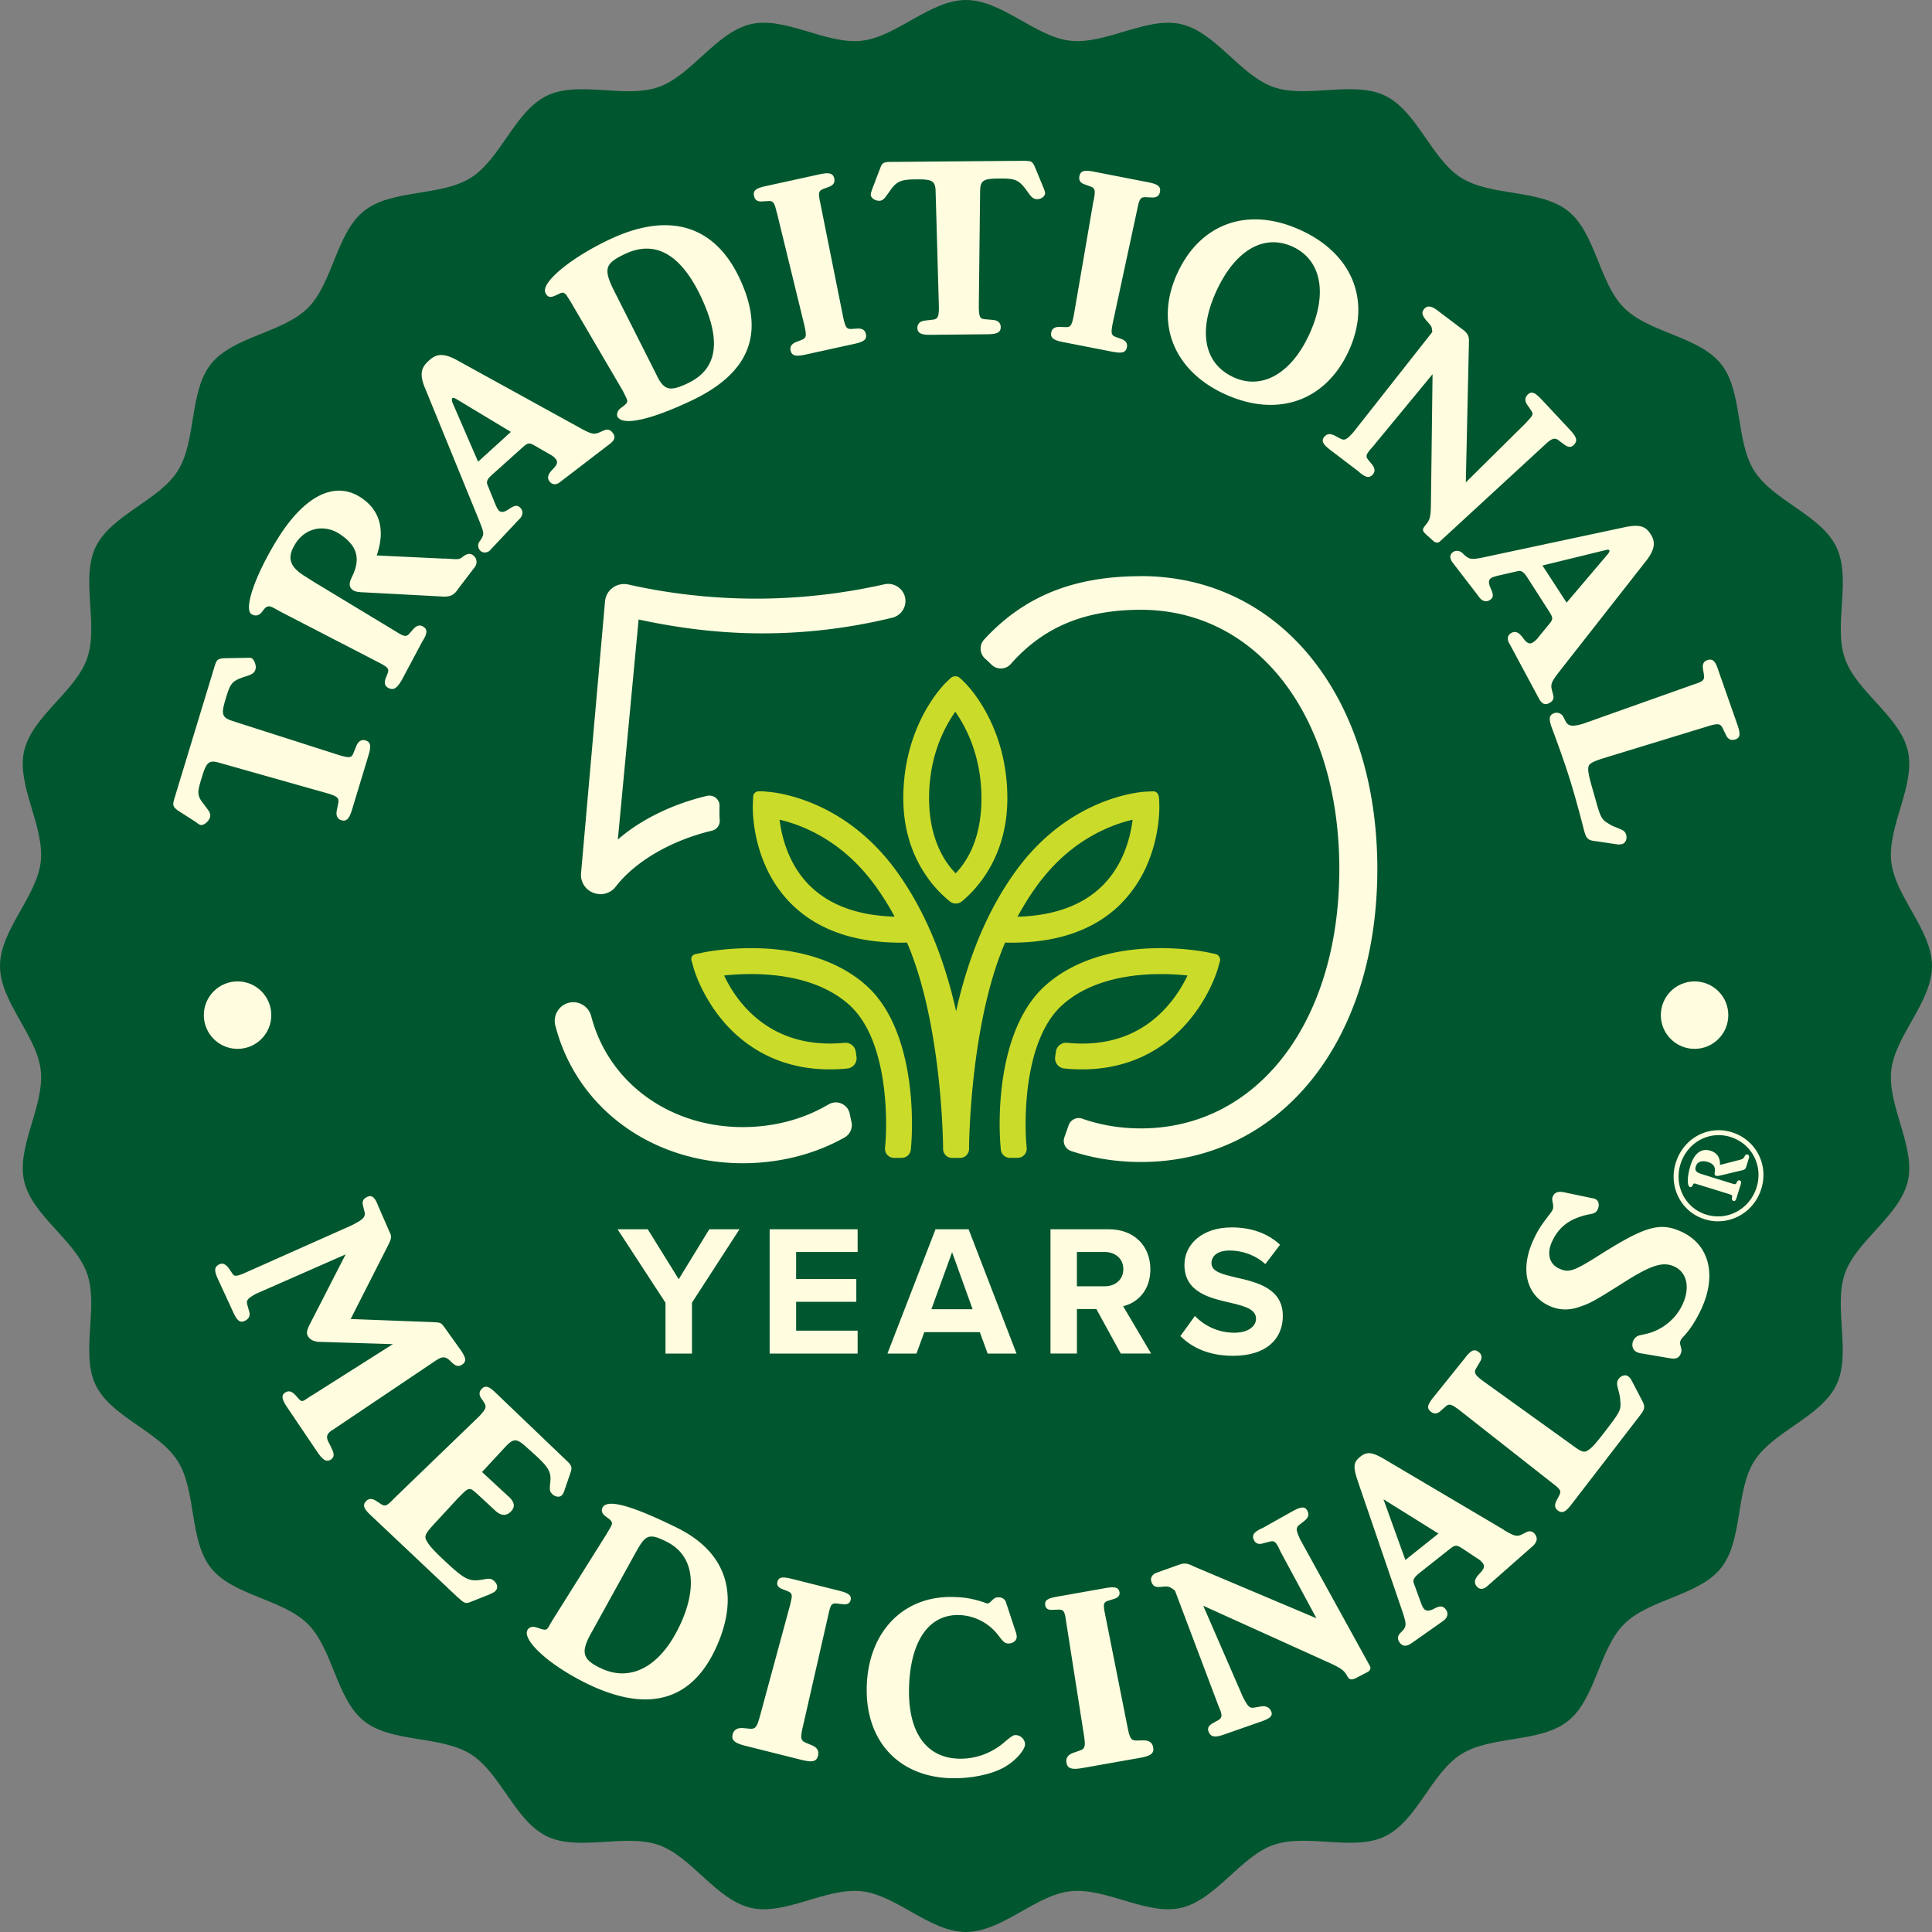 <svg xmlns="http://www.w3.org/2000/svg" id="Layer_2" data-name="Layer 2" viewBox="0 0 441.6 441.6"><rect x="0" y="0" width="441.6" height="441.6" fill="#808080" stroke="none"/><defs><style>.cls-2,.cls-3{stroke-width:0}.cls-2{fill:#fffcdf}.cls-3{fill:#cbdb2a}</style></defs><g id="TM_50YearLogo_Badge_FullColor"><path d="M220.8 441.6c-8.2 0-15.86-8.41-23.83-9.31-8.13-.91-17.46 5.58-25.3 3.8-7.96-1.82-13.55-11.73-21.15-14.39s-18.24 1.54-25.51-1.97c-7.32-3.54-10.55-14.45-17.39-18.76-6.87-4.33-18.1-2.55-24.43-7.6-6.34-5.06-7.08-16.42-12.81-22.15s-17.08-6.47-22.15-12.81c-5.05-6.32-3.27-17.56-7.6-24.43s-15.22-10.07-18.76-17.39c-3.51-7.27.72-17.82-1.97-25.51-2.67-7.6-12.58-13.19-14.39-21.15-1.79-7.84 4.71-17.17 3.8-25.3C8.42 236.66 0 229 0 220.8s8.41-15.86 9.31-23.83c.91-8.13-5.58-17.46-3.8-25.3 1.82-7.96 11.73-13.55 14.39-21.15 2.7-7.69-1.54-18.24 1.97-25.51 3.54-7.32 14.45-10.55 18.76-17.39 4.33-6.87 2.55-18.1 7.6-24.43 5.06-6.34 16.42-7.08 22.15-12.81 5.73-5.73 6.47-17.08 12.81-22.15 6.32-5.05 17.56-3.27 24.43-7.6s10.07-15.22 17.39-18.76c7.27-3.51 17.82.72 25.51-1.97 7.6-2.67 13.19-12.58 21.15-14.39 7.84-1.79 17.17 4.71 25.3 3.8C204.94 8.42 212.6 0 220.8 0s15.86 8.41 23.83 9.31c8.13.91 17.46-5.58 25.3-3.8 7.96 1.82 13.55 11.73 21.15 14.39s18.24-1.54 25.51 1.97c7.32 3.54 10.55 14.45 17.39 18.76 6.87 4.33 18.1 2.55 24.43 7.6 6.34 5.06 7.08 16.42 12.81 22.15 5.73 5.73 17.08 6.47 22.15 12.81 5.05 6.32 3.27 17.56 7.6 24.43 4.31 6.84 15.22 10.07 18.76 17.39s-.72 17.82 1.97 25.51 12.58 13.19 14.39 21.15c1.79 7.84-4.71 17.17-3.8 25.3.89 7.97 9.31 15.63 9.31 23.83s-8.41 15.86-9.31 23.83c-.91 8.13 5.58 17.46 3.8 25.3-1.82 7.96-11.73 13.55-14.39 21.15-2.7 7.69 1.54 18.24-1.97 25.51-3.54 7.32-14.45 10.55-18.76 17.39-4.33 6.87-2.55 18.1-7.6 24.43-5.06 6.34-16.42 7.08-22.15 12.81-5.73 5.73-6.47 17.08-12.81 22.15-6.32 5.05-17.56 3.27-24.43 7.6-6.84 4.31-10.07 15.22-17.39 18.76-7.27 3.51-17.82-.72-25.51 1.97-7.6 2.67-13.19 12.58-21.15 14.39-7.84 1.79-17.17-4.71-25.3-3.8-7.97.89-15.63 9.31-23.83 9.31Z" style="stroke-width:0;fill:#00562f"/><circle cx="54.3" cy="232.03" r="7.71" class="cls-2"/><circle cx="387.33" cy="232.03" r="7.71" class="cls-2"/><path d="M101.64 127.67c2.89.14 3.18.34 4.02-.32.75-.59 1.64-1.11 2.53-.39.97.78.88 1.99.29 2.72l-3.7 4.84c-.95 1.45-1.72 1.85-3.31 1.85l-17.81-.95c-1.59-.05-2.44-.16-2.93-.49-.98-.67-1.04-1.57-.24-3.15 1.98-4.09 1.16-7-2.68-9.61-3.84-2.6-8.1-1.32-10.21 1.98-1.86 2.92-1.77 5.03 1.7 7.31l2.41 1.53 18.66 11.28c2.1 1.34 2.51 1.37 3.32.42l.78-.89c.75-.84 1.51-1.05 2.26-.57 1.05.67.98 1.55-.25 3.48l-4.66 8.76c-1.13 1.91-1.9 2.36-3.04 1.78-.82-.42-1.02-1.16-.63-2.17l.39-1.01c.48-1.17.25-1.5-2.03-2.68l-22.37-11.56-1.32-.73c-.05-.03-.11-.06-.16-.09-1.27-.7-1.79-.55-2.67.73-.79 1.03-1.59 1.14-2.44.68-2.12-1.16 1.24-9.95 6.26-17.82 5.9-9.24 12.79-12.88 18.84-8.77 4.23 2.87 5.44 7.39 3.46 13.13 0 0 12.63.6 15.51.73ZM356.36 153.58c-1.82 2.36-2.01 2.87-1.57 4.4l.25.95c.18.83-.16 1.32-.81 1.71-.99.6-1.77.33-2.47-.97l-6.75-12.57c-.59-.94-.46-1.86.35-2.37.96-.59 1.79-.27 2.82 1.17.86 1.16 1.44 1.41 2.19.94.4-.25.82-.59 1.24-1.15l2.12-2.6c1.28-1.51 1.38-1.68.42-3.23l-4.95-7.71c-.55-.89-.98-1.31-1.31-1.49-.24-.16-.54-.19-.85-.14-.18.04-.6.14-1.15.26l-3.4.78c-.79.19-1.32.36-1.62.54-.66.41-.7 1.12-.16 2.33.74 1.54.67 2.2-.24 2.76-.86.53-1.86.16-2.55-.95l-5.85-7.6c-.72-.9-.81-1.91.1-2.49.77-.49 1.78-.17 2.25.42 1.36 1.3 1.81 1.42 4.59.84l32.51-6.94c3.48-.7 4.72-.07 5.82 1.7 1.03 1.66 1.02 3.3-1.03 5.96l-19.96 25.46Zm1.72-15.83 9.35-11.02s.6-.67.42-.95-1.04 0-1.04 0l-14.25 3.48 5.52 8.49ZM132.67 97.87c2.62 1.42 3.15 1.52 4.6.85l.89-.39c.79-.31 1.33-.05 1.82.52.75.88.61 1.7-.56 2.59l-11.32 8.68c-.84.73-1.77.75-2.39.04-.74-.85-.55-1.72.7-2.97 1-1.03 1.16-1.64.58-2.32a4.21 4.21 0 0 0-1.34-1.04l-2.92-1.68c-1.74-1.01-1.91-1.09-3.28.11l-6.89 6.18c-.79.69-1.05 1.07-1.17 1.42-.12.26-.1.56 0 .87.07.17.23.57.44 1.1l1.33 3.28c.31.75.56 1.24.8 1.51.51.58 1.22.51 2.32-.22 1.4-.98 2.06-1.01 2.76-.21.66.76.45 1.81-.53 2.67l-6.57 6.99c-.41.4-1.49.76-2.22-.05-.61-.68-.51-1.62 0-2.18 1.07-1.55.91-1.78-.11-4.43l-12.67-31c-1.25-3.32-.23-4.62 1.35-5.99 1.48-1.29 3.1-1.53 6.05.06l28.34 15.61Zm-15.9.85-12.38-7.46s-.76-.49-1-.26.03 1.02.03 1.02l5.86 13.51 7.5-6.81ZM130.47 69.03l-.79-1.24c-.02-.05-.05-.11-.08-.16-.97-1.26-1.24-.63-2.89.02-1.14.48-1.64.12-2.05-.74-1.04-2.2 5.44-7.82 14.7-12.19 13.51-6.38 23.92-3.3 29.65 8.82 5.78 12.23 2.84 21.55-11.15 28.12-8.77 4.12-15.64 5.91-16.77 3.48-.12-.27-.06-1.21.71-1.79 1.85-1.39 1.83-1.46 1.14-2.84l-.57-1.16-11.91-20.33Zm26.68 18.6c7.29-3.43 7.55-10.3 3.07-19.8-4.49-9.49-10.28-13.11-17.32-9.8-4.5 2.12-4.95 3.31-2.85 7.82l9.85 19.51c1.79 3.86 3.05 4.25 7.26 2.27ZM177.54 48.6c-.53-2.37-.81-2.74-2.12-2.63l-1.12.06c-1.11.12-1.74-.29-1.94-1.21-.27-1.22.34-1.77 2.57-2.26l12.41-2.72c2.23-.48 3.09-.24 3.35.98.2.93-.26 1.57-1.32 1.92l-1.11.42c-1.17.44-1.28.88-.76 3.26l5.23 26.11c.53 2.43.8 2.74 2.05 2.65l1.19-.08c1.12-.06 1.75.35 1.94 1.22.27 1.22-.35 1.78-2.64 2.28l-11.22 2.46c-2.23.49-3.08.25-3.35-.97-.19-.87.27-1.52 1.31-1.93l1.05-.41c1.24-.45 1.35-.84.82-3.28l-6.31-25.87ZM249.98 45.83c.46-2.39.35-2.83-.9-3.26l-1.06-.39c-1.07-.33-1.48-.95-1.3-1.89.24-1.22 1.02-1.49 3.26-1.06l12.47 2.43c2.24.44 2.93 1 2.68 2.23-.18.93-.87 1.34-1.98 1.24l-1.19-.05c-1.25-.07-1.52.3-2 2.69l-5.61 26.05c-.48 2.45-.36 2.83.82 3.25l1.12.4c1.05.39 1.46 1.01 1.29 1.88-.24 1.22-1.03 1.49-3.33 1.04l-11.27-2.2c-2.24-.44-2.93-1-2.69-2.22.17-.87.85-1.29 1.97-1.25l1.12.04c1.31.08 1.57-.24 2.06-2.68l4.51-26.26ZM234.33 36.78c1.44-.01 1.7.16 2.27 1.52l2.03 4.9c.13.35.25.71.25.95 0 .71-.86 1.37-1.78 1.38-.78 0-1.24-.34-1.94-1.29-2.18-3.12-2.83-3.47-6.75-3.43-3.39.03-4.35.27-4.38 2.82l-.02 1.6-.28 24.73c.02 2.43.23 2.96 1.47 3.01l1.83.16c1.05.11 1.7.69 1.71 1.58.01 1.25-.77 1.67-3.05 1.69l-12.92.13c-2.28.02-3.07-.38-3.08-1.63 0-.89.64-1.49 1.68-1.62l1.76-.2c1.24-.13 1.49-.61 1.47-3.04l-.7-24.68-.05-1.72c-.07-2.49-1.03-2.67-4.68-2.64-3.33.03-4.36.52-5.86 2.79l-.44.6c-.81 1.2-1.26 1.5-1.91 1.5-.98 0-1.91-.63-1.93-1.41 0-.24.11-.59.35-1.31l1.76-4.59c.48-1.37.8-1.55 2.44-1.57l30.76-.26ZM49.1 152.16c.42-1.37.66-1.57 2.13-1.71l5.19-.09c.38-.01.75-.03.98.04.68.22 1.26 1.72 1 2.6-.23.75-.7 1.08-1.81 1.47-3.63 1.15-3.86 1.49-5 5.24-.98 3.25-1.04 4.23 1.38 5.02l1.52.5 23 7.36c2.33.7 2.9.67 3.31-.5l.7-1.7c.42-.97 1.17-1.42 2.03-1.16 1.19.36 1.36 1.23.7 3.42l-3.75 12.37c-.66 2.19-1.29 2.81-2.48 2.45-.85-.26-1.23-1.05-1.04-2.09l.34-1.74c.25-1.22-.13-1.61-2.46-2.31l-23.22-6.56-1.66-.47c-2.4-.68-2.86.18-3.92 3.68-.96 3.18-1.07 3.85.65 5.97l.44.6c.9 1.14 1.05 1.65.86 2.28-.28.94-1.46 1.93-2.2 1.72-.23-.06-.53-.29-1.14-.73l-4-2.57c-1.16-.87-1.24-1.23-.77-2.79l9.21-30.29ZM297.19 52.55c11.94 5.42 16.3 16.19 11.15 27.54-5.25 11.56-16.27 15.48-28.28 10.04-11.83-5.37-16.13-16.25-11.01-27.54 5.25-11.56 16.19-15.46 28.13-10.04Zm-15.21 33.69c6.54 2.97 13.24-.9 17.36-9.98 4.19-9.24 2.66-16.91-3.94-19.9-6.6-2.99-13.18.93-17.44 10.33-4.17 9.18-2.69 16.5 4.03 19.55ZM348.81 96.62c1.65-1.79 1.8-1.91 1.03-2.99l-.64-.94c-.68-.9-.72-1.72-.08-2.42.84-.92 1.66-.65 3.23 1.02l6.44 6.9c1.58 1.65 1.85 2.52 1 3.44-.64.7-1.33.67-2.26-.04l-.8-.58c-1.07-.86-1.57-1.28-3.52.57l-24.02 22.12c-.4.44-1.06.4-1.5.01l-1.36-1.22c-.78-.7-1.03-1-1.06-1.27-.04-.35.03-.53.66-1.32.9-1.1 1.1-1.72 1.14-4.79l.37-29.58-13.62 16.52c-1.66 1.86-1.8 2.21-.95 3.21l.71.87c.71.87.79 1.66.19 2.33-.83.93-1.69.71-3.39-.81l-6.27-4.77c-1.83-1.39-2.18-2.18-1.35-3.1.59-.66 1.37-.74 2.42-.16l.95.5c1.16.66 1.56.52 3.22-1.33l18.04-22.91-.09-.57c-.02-.77-.39-1.03-1.42-2.23-.94-1.2-.94-1.78-.32-2.5 1-1.15 2.35-.15 3.53.78l5.55 4.19c1.08.93 1.17 1.58 1.11 3.03l-.71 31.68 13.77-13.62ZM364.57 192.26c-1.67-.23-2.01-.6-2.52-2.54 0 0-1.79-7.09-3.48-12.38-1.7-5.29-3.93-11.15-3.93-11.15-.74-2.18-.43-2.79.59-3.18.82-.31 1.79.12 2.13.91l.5.95c.59 1.19 1.7 1.25 4.09.52l25.05-8.9c2.32-.73 2.66-1.04 2.45-2.34l-.18-1.18c-.21-1.1.12-1.82 1.03-2.1 1.19-.37 1.82.25 2.49 2.44l4.33 12.34c.78 2.23.63 3.03-.56 3.39-.9.28-1.66-.11-2.07-1.08l-.69-1.43c-.53-1.14-1.07-1.25-3.38-.54l-23.6 7.22c-2.48.77-3.63 1.27-3.75 2.06-.15.87.01 1.86 1.09 5.6 1.51 5.26 1.58 6.25 3.33 7.27.75.51 1.01.61 2.53 1.23 1.1.41 1.5.76 1.69 1.51.23.87-.15 1.8-.9 2.03-.4.12-.71.15-1.48.04l-4.77-.71ZM243.64 370.29c-.33-2.12-.58-2.44-1.87-2.37l-1.1.04c-1.09.09-1.66-.28-1.77-1.09-.14-1.05.49-1.52 2.68-1.91l11.05-1.96c2.19-.39 3.01-.18 3.24.86.17.8-.3 1.35-1.35 1.64l-1.11.35c-1.17.36-1.29.75-.87 2.86l5.18 26.04c.55 2.76.85 3.12 2.27 3.08l1.35-.03c1.28-.02 2 .48 2.22 1.49.31 1.43-.4 2.05-3.06 2.52l-13.01 2.3c-2.59.46-3.54.13-3.74-1.32-.14-1.02.43-1.75 1.64-2.17l1.21-.42c1.42-.46 1.58-.9 1.14-3.68l-4.11-26.23ZM180.64 366.58c.56-2.07.47-2.46-.74-2.93l-1.02-.41c-1.03-.36-1.4-.93-1.17-1.72.3-1.02 1.07-1.19 3.23-.65l10.89 2.73c2.15.54 2.82 1.07 2.6 2.11-.17.8-.82 1.11-1.9.95l-1.16-.13c-1.22-.15-1.49.16-1.96 2.25l-5.9 25.89c-.63 2.74-.5 3.19.82 3.73l1.25.52c1.18.51 1.63 1.25 1.42 2.27-.3 1.43-1.2 1.71-3.82 1.06l-12.81-3.21c-2.55-.64-3.28-1.33-2.87-2.73.29-.99 1.11-1.42 2.39-1.31l1.27.11c1.49.16 1.81-.18 2.55-2.89l6.95-25.62ZM98.98 302.21c1.75.11 1.81.02 2.8 1.45l3.41 4.77c1.38 1.94 1.47 2.79.45 3.47-.96.64-1.63.26-2.65-.76-1.43-1.43-2.16-1.01-4.19.39l-22.66 15.24c-2.16 1.24-1.3 2.34-.68 3.57l.47 1c.51 1.05.42 1.83-.31 2.28-1.01.63-1.81.15-3.15-1.83l-6.77-10.03c-1.34-1.98-1.46-2.87-.45-3.5.72-.45 1.46-.26 2.26.61l.79.87c.91 1.04 1.1.29 3.26-.95l18.25-11.56-17.11-.53c-1.1-.12-1.9-.57-2.29-1.25-.36-.62-.33-1.17.21-2.38L79 286.72l-20.54 9.03c-2.17 1.22-2.21 1.57-1.85 2.78l.31 1.11c.34 1.02 0 1.76-.82 2.2-1.15.61-1.83.19-2.77-1.85l-3.49-7.57c-.92-1.98-.9-2.8.25-3.41.82-.43 1.68-.04 2.55 1.4l.61.87c.35.49.99.41 2.52-.24l24.61-10.96c2.13-1.1 3.24-1.73 2.97-2.97L83 275.7c-.28-1.09-.02-1.64.84-2.08 1.12-.57 1.84-.03 2.64 2.11l2.67 6.11c.56.98-.01 1.88-.55 3.02l-8.45 16.63 18.83.71ZM116.18 341.99c1.49 1.37 1.6 2.42.64 3.46-.97 1.05-2.22 1.12-3.57-.12l-3.64-3.37c-1.34-1.24-1.77-1.55-2.08-1.6-.49-.05-.84.09-1.78 1l-1.17 1.18-5.23 5.67c-2.13 2.31-2.43 2.92-1.86 3.94.42.79 1.21 1.86 3.78 4.27 5.14 4.83 5.95 5.19 9.37 4.57 1.3-.25 1.74-.15 2.36.43.76.72.83 1.6.27 2.21-.24.26-.75.52-1.51.86l-4.08 1.62c-1.02.43-1.42.38-2.22-.29l-.94-.81L84.8 346.4c-1.68-1.55-1.97-2.38-1.12-3.29.61-.65 1.41-.64 2.34-.02l.89.58c1.08.76 1.47.63 3.17-1.18l19.45-18.76c1.84-2.02 1.79-2.17.66-3.86-.71-.86-.77-1.67-.12-2.37.85-.92 1.69-.67 3.31.93l16.18 15.48c1.05.97 1.23 1.46.92 2.47l-1.51 4.42c-.18.48-.37.79-.53.96-.48.52-1.46.43-2.13-.19-.67-.62-.74-.93-.52-2.9.21-2.15-.37-3.25-3.39-6.04l-1.78-1.59c-2.59-2.39-3.17-2.44-5.38-.04l-5.06 5.46 5.99 5.54ZM138.69 350.54l.68-1.14c.03-.05.06-.1.09-.16.71-1.19.58-1.49-.87-2.52-1-.7-1.26-1.44-.83-2.2 1.26-2.13 7.77.15 16.94 4.66 12.07 5.94 14.33 16.19 8.72 27.96-5.85 12.27-16.27 14.28-30.01 7.31-8.61-4.37-13.96-9.72-12.87-11.83.38-.74 1.23-.97 2.28-.57 2 .68 2.14.69 2.85-.68l.6-1.02 12.43-19.8Zm-1.15 30.86c6.31 2.91 12.53-.14 16.82-7.88 4.99-9.02 5.03-17.57-1.88-21.07-4.41-2.24-4.99-1.54-7.41 2.83l-10.36 18.76c-1.92 3.8-1.44 5.4 2.83 7.36ZM232.23 373.16c.12.42.17.78.16 1.01-.03.89-.9 1.51-2.01 1.48-.52-.02-.91-.27-1.47-.94l-1.06-1.34c-2.07-2.5-5.22-4.1-8.54-4.21-6.91-.24-11.17 5.79-11.52 16.29-.35 10.26 3.76 16.28 11.26 16.53 3.46.12 7.04-.97 10.12-3.42.94-.8 2.19-1.92 2.77-1.96 1.5-.12 2.48 1.27 2.34 2.27-.15 1.12-1.87 3.38-4.56 4.97-3.13 1.85-8.22 2.74-12.53 2.6-12-.41-19.49-8.74-19.07-21.13.42-12.45 8.47-20.67 19.95-20.28 2.41.08 3.96.32 6.55 1.12.45.13.78.34.97.35.52.02.72-.29 1.33-.86.54-.52.87-.55 1.52-.53.6.02 1.36.47 1.53 1.24l2.26 6.83ZM292.65 354.57c-1-2.22-1.34-2.52-2.61-2.15l-1.25.32c-1.06.35-1.81.1-2.2-.77-.51-1.14.04-1.84 2.12-2.77l6.79-3.81c2.01-1.1 2.87-1.09 3.38.04.39.87.12 1.55-.84 2.28l-.79.63c-1.13.82-1.1 1.21-.09 3.49l15.98 29c.26.53-.04 1.12-.58 1.36l-2.32 1.21c-1.18.63-1.76.66-2.26-.23-.7-1.24-1.13-1.71-3.96-3.02l-28.99-13.12 9.12 20.98c1.2 2.24 1.5 2.52 2.81 2.25l1.13-.2c1.12-.2 1.93.09 2.36.89.6 1.12.07 1.75-2.07 2.5l-8.51 2.98c-2.13.76-3.04.64-3.57-.51-.38-.82-.12-1.48.91-2.04l.9-.51c1.14-.6 1.51-1 .46-3.29 0 0-9.91-26.25-9.96-26.39s-.39-.41-.5-.48c-.74-.45-1.02-.73-2.57-.51-1.52.15-1.92-.12-2.31-1.02-.47-1.07.27-1.89 1.11-2.19l5.2-1.86c1.31-.45 1.99-.26 3.28.39l28.08 11.87-8.25-15.31ZM343.72 349.71c2.54 1.49 3.05 1.6 4.4.89l.83-.42c.73-.33 1.36-.17 1.85.43.75.93.54 1.91-.53 2.85l-10.39 9.15c-.83.73-1.74.74-2.34 0-.71-.88-.51-1.77.73-3.02 1-1.04 1.16-1.66.6-2.36-.3-.37-.69-.74-1.29-1.08l-3.01-2c-1.67-1.09-1.88-1.14-3.31 0l-6.79 5.37c-.81.66-1.16 1.09-1.3 1.43-.13.26-.13.56-.04.87.06.18.22.58.41 1.11l1.12 3.09c.28.79.52 1.31.74 1.61.49.65 1.2.68 2.33.11 1.43-.78 2.1-.72 2.77.18.63.85.38 1.86-.63 2.58l-7.16 5.04c-1.22.86-2.08.85-2.79-.1-.6-.8-.51-1.62.38-2.4 1.19-1.22 1.25-1.64.34-4.43l-10.27-30.01c-1.12-3.36-1.06-4.33.56-5.64 1.52-1.23 2.74-1.07 5.63.64l27.16 16.06Zm-14.93.82-12.57-7.84 5.01 13.88 7.56-6.04ZM375.29 320.05c.8 1.5.71 2-.53 3.6l-15.52 20.15c-1.37 1.83-2.18 2.2-3.17 1.45-.71-.53-.82-1.27-.26-2.32l.49-.94c.64-1.15.48-1.52-1.52-3.02l-21.19-16.65c-1.95-1.47-2.41-1.57-3.36-.66l-.79.7c-.79.79-1.58.93-2.34.35-1-.75-.92-1.51.5-3.28l7.2-8.96c1.41-1.88 2.18-2.2 3.17-1.45.76.57.88 1.4.3 2.27l-.8 1.36c-.65 1.06-.43 1.56 1.52 3.02l20.24 14.55c2.09 1.57 2.73 1.8 3.44 1.44.8-.38 1.62-1.13 4.01-4.23 3.62-4.7 3.89-5.15 3.67-7.19-.04-.92-.11-1.22-.52-2.83-.32-1.14-.28-1.68.2-2.3.56-.72 1.51-.98 2.13-.52.33.25.53.48.9 1.17l2.24 4.3ZM363.89 273.87c.32 0 .65.16.81.23.7.33.96 1.31.49 2.32-.3.65-.68.91-1.68 1.09-4.47.87-7.1 2.73-8.73 6.22-1.27 2.72-.7 5.15 1.5 6.18 2.31 1.08 3.31.75 9.54-3.18 10.3-6.5 13.69-7.44 18.58-5.16 6.34 2.96 8.05 9.96 4.44 17.7-1.05 2.25-2.37 4.37-3.73 5.89-.65.7-.79.85-.93 1.15-.22.47-.22.76.01 1.52.18.73.2 1.1-.07 1.7-.44.95-1.15 1.19-2.76.87l-6.07-1.03c-.38-.03-.89-.2-1.16-.32-.97-.45-1.28-1.61-.78-2.67.28-.59.79-1 1.39-1.15l1.46-.33c3.65-.81 6.81-3.37 8.36-6.69 1.79-3.84 1.07-7.35-1.83-8.7-2.69-1.26-5.48-.33-12.41 4.15-6.12 3.84-6.9 4.27-9.61 5.16-2.25.75-4.54.62-6.64-.36-5.27-2.46-6.67-8.44-3.54-15.13.99-2.13 1.76-3.35 3.84-5.99.19-.27.38-.54.47-.72.19-.41.25-.96.07-1.7-.15-.79-.18-1.02.04-1.49.41-.89 1.2-1.17 2.52-.91l6.44 1.35ZM319.69 357.69l6.45-5M392.7 279.16c-1.25 0-2.5-.23-3.7-.7-2.55-.98-4.54-2.91-5.62-5.43-1.08-2.52-1.11-5.35-.1-7.97 2.1-5.43 7.9-8.08 13.21-6.04 5.37 2.07 7.95 7.95 5.86 13.38-1.01 2.62-2.94 4.7-5.44 5.83-1.34.61-2.77.92-4.2.92Zm.13-19.7c-3.65 0-7.06 2.26-8.5 6-.9 2.34-.87 4.88.09 7.13.96 2.24 2.73 3.96 4.99 4.83 2.31.89 4.81.81 7.03-.2 2.22-1.02 3.95-2.87 4.86-5.22 1.86-4.85-.42-10.09-5.21-11.93a9.159 9.159 0 0 0-3.25-.61Z" class="cls-2"/><path d="M397.46 265.16c.84-.21 1-.33 1.24-.74.3-.53.42-.62.74-.52.34.11.44.4.3.84l-.61 1.97c-.14.46-.33.63-.78.75l-5.17 1.23c-.46.1-.72.13-.89.08-.34-.11-.44-.34-.35-.82.21-1.23-.28-1.95-1.61-2.36-1.34-.41-2.4-.03-2.71 1-.28.91.02 1.34 1.21 1.73l.82.26 6.25 1.94c.72.22.84.2.99-.11l.15-.29c.14-.28.34-.38.6-.3.36.11.42.35.23.95l-.95 3.05c-.19.6-.37.77-.73.66-.26-.08-.36-.28-.32-.59l.04-.31c.05-.36-.03-.44-.75-.66l-7.09-2.2-.43-.13-.05-.02c-.41-.13-.55-.06-.69.35-.14.33-.35.47-.63.39-.69-.21-.64-2.43.12-4.88.89-2.88 2.5-4.05 4.6-3.4 1.47.46 2.22 1.57 2.15 3.24l4.31-1.11ZM137.21 204.39c1.37 0 2.68-.63 3.49-1.68 4.48-5.82 12.72-10.62 22.03-12.84a2.3 2.3 0 0 0 1.78-2.38c-.09-1.55-.06-2.59-.05-2.96v-.27c.05-.73-.26-1.41-.83-1.88a2.36 2.36 0 0 0-2.02-.47c-7.89 1.85-15.29 5.5-20.39 9.99l4.75-50.3c9.89 2.14 19.16 3.17 28.31 3.17 9.99 0 19.98-1.21 29.68-3.58 1.76-.43 3-2 3-3.81 0-1.2-.54-2.31-1.49-3.06a3.987 3.987 0 0 0-3.36-.76c-9.63 2.17-19.48 3.27-29.27 3.27s-19.57-1.06-29.24-3.23c-1.22-.28-2.5-.01-3.52.72a4.319 4.319 0 0 0-1.79 3.14l-5.48 62.14a4.36 4.36 0 0 0 1.15 3.35c.84.9 2.03 1.42 3.26 1.42ZM194.62 256.47l-.4-1.91c-.22-1.04-.9-1.88-1.86-2.3a3.18 3.18 0 0 0-2.88.13l-.9.5c-5.53 3.1-12.03 4.73-18.81 4.73-16.78 0-30.7-10.19-34.64-25.36-.49-1.87-2.17-3.18-4.09-3.18-1.33 0-2.56.61-3.37 1.68a4.255 4.255 0 0 0-.74 3.63c4.82 18.84 22.04 31.49 42.85 31.49 8.37 0 16.41-2.03 23.25-5.88 1.26-.71 1.9-2.13 1.6-3.54ZM260.75 131.7c-15.35 0-26.73 4.6-35.81 14.49a3.02 3.02 0 0 0-.79 2.28c.06.85.48 1.65 1.14 2.19.13.11.26.22.39.34l.97.94c.61.58 1.39.89 2.24.85.84-.03 1.61-.4 2.17-1.04 7.45-8.44 16.89-12.37 29.7-12.37 26.71 0 45.37 24.37 45.37 59.27s-18.66 59.27-45.37 59.27c-4.66 0-9.18-.75-13.41-2.23-1.25-.44-2.63.23-3.08 1.49l-.98 2.77c-.22.63-.18 1.3.11 1.89.29.6.8 1.04 1.43 1.25 5.03 1.67 10.39 2.51 15.92 2.51 31.84 0 54.07-27.53 54.07-66.96s-22.24-66.96-54.07-66.96Z" class="cls-2"/><path d="M206.11 264.65c1.07 0 1.96-.8 2.07-1.85.66-6.17 1.01-27.37-10.04-37.42-5.75-5.23-14.06-8.2-24.03-8.61-7.38-.3-13.07.88-13.31.93l-1.9.4c-.31.06-.57.26-.73.52-.16.27-.21.59-.12.89l.53 1.87c.08.28 1.96 6.81 7.43 12.85 4.82 5.32 13.53 11.38 27.64 10 .65-.06 1.23-.38 1.64-.89.4-.51.57-1.14.48-1.78l-.17-1.19a2.361 2.361 0 0 0-2.57-2.01c-17.42 1.68-24.98-9.95-27.52-15.39 5.97-.65 19.96-1.14 28.67 6.78 9.02 8.2 8.68 27.26 8.11 32.6-.06.59.13 1.18.52 1.62.39.44.96.69 1.55.69h1.76Z" class="cls-3"/><path d="M256.25 206.52c2.19-2.2 3.99-4.77 5.35-7.56 1.15-2.35 1.99-4.84 2.56-7.39.41-1.85.68-3.73.79-5.61.07-1.15.05-2.3-.02-3.44-.05-.82-.39-1.64-1.36-1.64h-.06l-1.6.07c-.69.03-17.16.92-29.62 18-6.3 8.63-10.92 19.45-13.75 32.19-2.83-12.74-7.45-23.56-13.75-32.19a48.488 48.488 0 0 0-6.55-7.33 44.45 44.45 0 0 0-6.66-5.01 42.479 42.479 0 0 0-6.21-3.13c-1.69-.68-3.42-1.25-5.19-1.69-1.39-.35-2.81-.63-4.24-.77-.85-.08-1.76-.2-2.61-.14-.62.04-1.14.53-1.17 1.17l-.08 1.71c-.03.55-.53 13.49 8.72 22.77 6.18 6.2 15.1 9.19 26.52 8.92 7.03 16.35 8.11 39.6 8.24 46.37v.78c0 .55.21 1.07.6 1.46.39.39.91.61 1.46.61h1.82c.55 0 1.07-.22 1.46-.61.39-.39.6-.91.6-1.46v-.76c.13-6.79 1.21-30.04 8.24-46.39 11.43.28 20.34-2.72 26.52-8.92Zm-19.2-4.11c4.51-6.18 10.1-10.67 16.63-13.37 1.73-.71 3.48-1.28 5.2-1.67-.47 3.8-1.98 10.16-6.84 15.02-4.51 4.51-11.06 6.91-19.46 7.15 1.37-2.54 2.87-4.93 4.47-7.12Zm-52.02-.03c-4.86-4.86-6.38-11.22-6.84-15.02 1.73.4 3.47.96 5.2 1.67 6.53 2.7 12.12 7.19 16.63 13.37 1.59 2.19 3.1 4.58 4.47 7.12-8.4-.24-14.94-2.64-19.46-7.15Z" class="cls-3"/><path d="M242.79 229.75c8.71-7.91 22.71-7.42 28.64-6.78-.92 1.93-2.47 4.67-4.86 7.3-5.69 6.28-13.31 9-22.65 8.09a2.35 2.35 0 0 0-2.57 2.01l-.17 1.19c-.09.64.08 1.27.48 1.78.4.51.99.83 1.64.89 14.12 1.38 22.82-4.68 27.64-10 5.49-6.06 7.35-12.57 7.43-12.85l.46-1.62c.1-.36.05-.76-.15-1.08-.2-.32-.52-.56-.89-.63l-1.65-.35c-.24-.05-5.97-1.24-13.3-.93-9.97.41-18.28 3.39-24.03 8.61-11.06 10.05-10.71 31.25-10.04 37.42.11 1.06 1 1.85 2.07 1.85h1.76c.59 0 1.15-.25 1.55-.69.39-.44.59-1.03.52-1.62-.57-5.34-.91-24.4 8.11-32.6ZM217.1 206.04c.4.32.89.48 1.37.48s.98-.17 1.39-.5c3.12-2.55 10.39-9.94 10.39-23.56 0-16.99-9.45-26.17-9.86-26.56l-.92-.88c-.62-.59-1.6-.59-2.22 0l-.92.88c-.4.38-9.86 9.55-9.86 26.56 0 13.65 7.44 21.03 10.64 23.57Zm-.72-40.16c.6-1.12 1.27-2.2 1.97-3.2 2.31 3.26 5.98 9.99 5.98 19.79s-3.68 14.82-5.9 17.15c-2.29-2.33-6.07-7.63-6.07-17.15 0-6.03 1.35-11.61 4.02-16.59Z" class="cls-3"/><path d="M175.92 309.39h20.11v-5.24h-14.06v-6.6h13.76v-5.2h-13.76v-6.18h14.06v-5.19h-20.11v28.41zM282.58 292.01c-3.28-.77-5.67-1.36-5.67-3.28 0-1.7 1.45-2.9 4.17-2.9s5.84.98 8.14 3.11l3.37-4.43c-2.81-2.6-6.56-3.96-11.08-3.96-6.69 0-10.78 3.83-10.78 8.56 0 6.35 5.96 7.62 10.61 8.69 3.28.77 5.75 1.49 5.75 3.62 0 1.62-1.62 3.2-4.94 3.2-3.92 0-7.03-1.75-9.03-3.83l-3.32 4.6c2.68 2.68 6.6 4.51 12.05 4.51 7.67 0 11.37-3.92 11.37-9.12 0-6.3-5.96-7.71-10.65-8.77ZM262.94 290.13c0-5.28-3.62-9.16-9.54-9.16h-13.29v28.41h6.05V299.2h4.43l5.58 10.18h6.94l-6.39-10.82c3.07-.72 6.22-3.41 6.22-8.43Zm-10.44 3.88h-6.35v-7.84h6.35c2.43 0 4.26 1.53 4.26 3.92s-1.83 3.92-4.26 3.92ZM213.83 280.98l-10.99 28.41h6.64l1.79-4.9h12.69l1.79 4.9h6.6l-10.95-28.41h-7.58Zm-.94 18.27 4.73-13.03 4.69 13.03h-9.41ZM155.14 292.39l-7.08-11.41h-6.9l10.95 16.78v11.63h6.05v-11.63l10.86-16.78h-6.9l-6.98 11.41z" class="cls-2"/></g></svg>